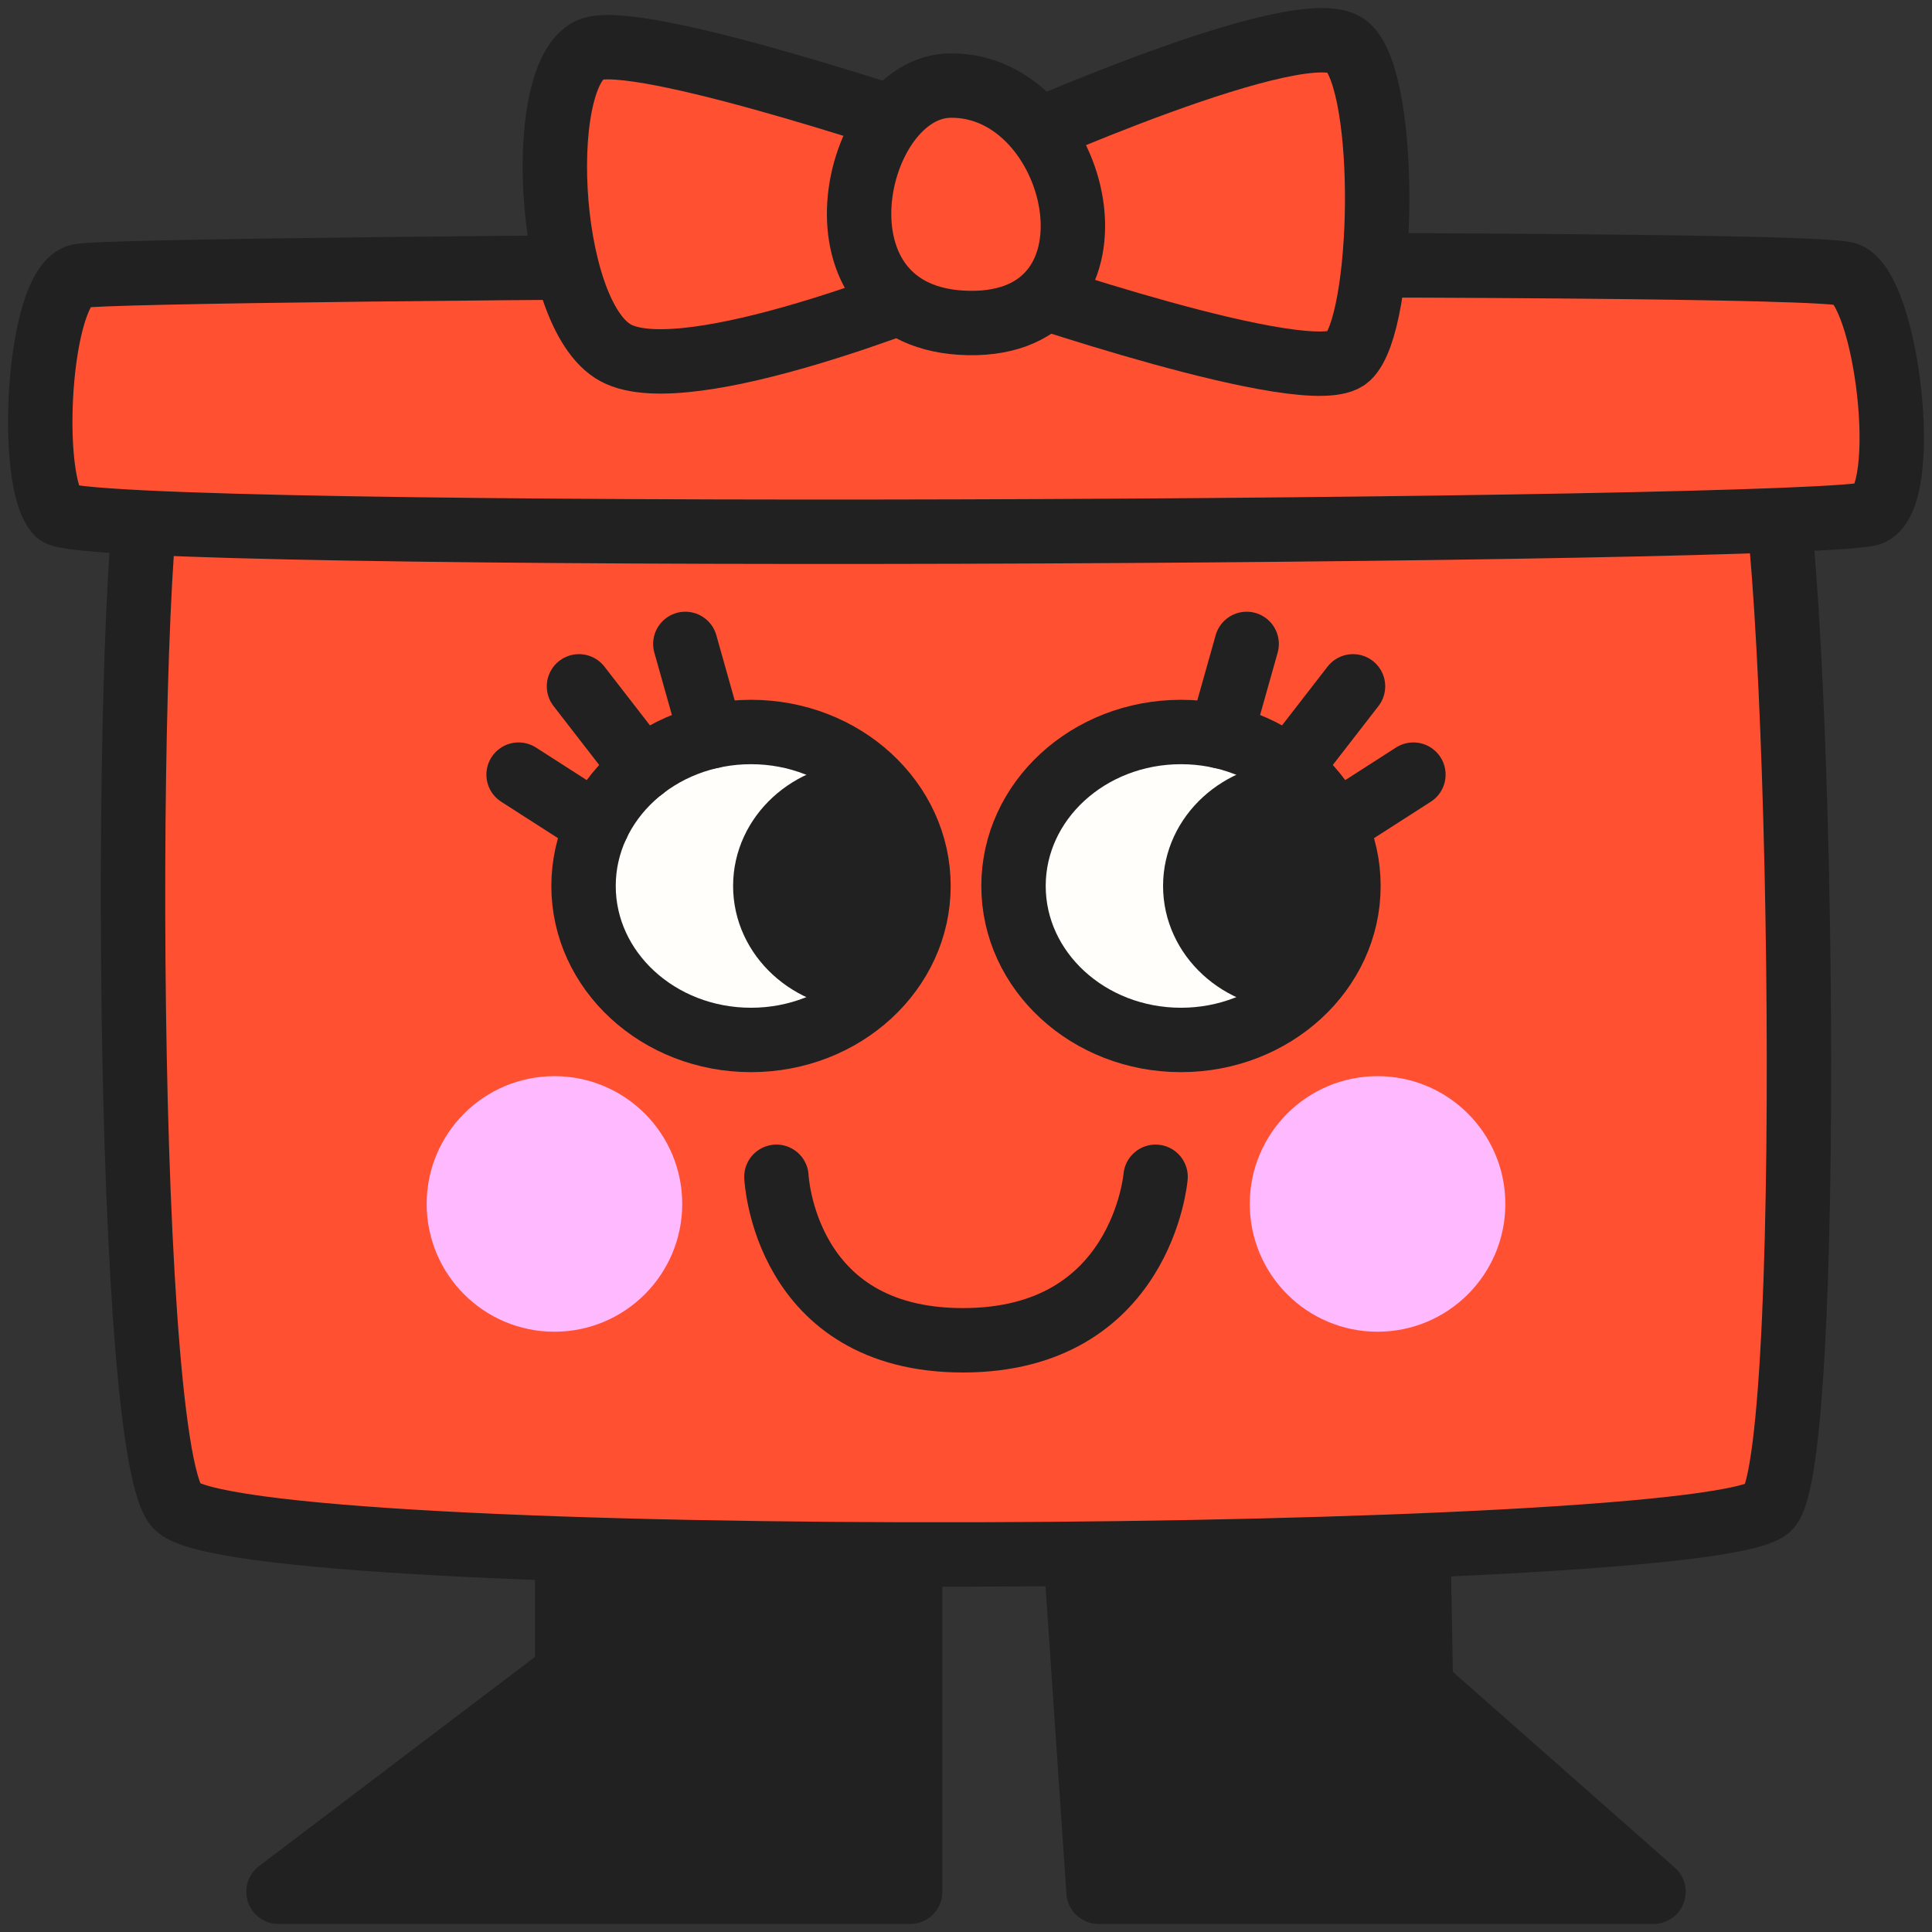 <svg width="120" height="120" viewBox="0 0 120 120" fill="none" xmlns="http://www.w3.org/2000/svg">
<rect x="0" y="0" width="120" height="120" fill="#333333" stroke="none"/>
<g clip-path="url(#clip0_11_843)">
<path d="M66.393 90.417L68.233 117.5H102.702L88.255 104.761L87.972 88.768" fill="#212121"/>
<path d="M66.393 90.417L68.233 117.5H102.702L88.255 104.761L87.972 88.768" stroke="#212121" stroke-width="4" stroke-linecap="round" stroke-linejoin="round"/>
<path d="M35.225 88.768V103.911L17.298 117.5H56.531V89.334" fill="#212121"/>
<path d="M35.225 88.768V103.911L17.298 117.5H56.531V89.334" stroke="#212121" stroke-width="4" stroke-linecap="round" stroke-linejoin="round"/>
<path d="M9.774 27.933C7.688 29.491 7.485 89.179 10.935 93.513C14.385 97.847 106.886 97.245 109.903 93.603C112.919 89.962 111.808 29.169 109.494 27.188C107.179 25.206 11.86 26.375 9.774 27.933Z" fill="#FF5132" stroke="#212121" stroke-width="4" stroke-linecap="round" stroke-linejoin="round"/>
<path d="M3.589 31.875C5.413 33.715 113.744 33.079 116.225 31.875C118.706 30.67 117.217 18.078 114.737 17.043C112.256 16.008 7.502 16.556 4.921 17.142C2.34 17.727 1.705 29.972 3.589 31.875Z" fill="#FF5132" stroke="#212121" stroke-width="4" stroke-linecap="round" stroke-linejoin="round"/>
<path d="M58.624 17.743C58.624 17.743 42.703 24.324 38.245 21.919C33.786 19.513 33.15 3.732 36.971 2.993C40.792 2.253 58.625 8.359 58.625 8.359L58.624 17.743Z" fill="#FF5132" stroke="#212121" stroke-width="4" stroke-linecap="round" stroke-linejoin="round"/>
<path d="M83.732 2.931C81.185 0.502 62.078 9.136 62.078 9.136V17.557C62.078 17.557 81.468 24.293 83.732 22.178C85.997 20.064 86.28 5.359 83.732 2.931Z" fill="#FF5132" stroke="#212121" stroke-width="4" stroke-linecap="round" stroke-linejoin="round"/>
<path d="M59.031 5.315C52.855 5.386 49.767 19.866 60.154 20.062C70.54 20.257 67.172 5.22 59.031 5.315Z" fill="#FF5132" stroke="#212121" stroke-width="4" stroke-linecap="round" stroke-linejoin="round"/>
<path d="M48.225 73.092C48.225 73.092 48.679 83.248 59.808 83.248C70.938 83.248 71.775 73.092 71.775 73.092" stroke="#212121" stroke-width="4" stroke-linecap="round" stroke-linejoin="round"/>
<path d="M85.563 80.716C88.841 80.716 91.499 78.058 91.499 74.779C91.499 71.5 88.841 68.842 85.563 68.842C82.284 68.842 79.626 71.5 79.626 74.779C79.626 78.058 82.284 80.716 85.563 80.716Z" fill="#FFBAFF" stroke="#FFBAFF" stroke-width="4" stroke-linecap="round" stroke-linejoin="round"/>
<path d="M34.437 80.716C37.716 80.716 40.374 78.058 40.374 74.779C40.374 71.5 37.716 68.842 34.437 68.842C31.159 68.842 28.501 71.5 28.501 74.779C28.501 78.058 31.159 80.716 34.437 80.716Z" fill="#FFBAFF" stroke="#FFBAFF" stroke-width="4" stroke-linecap="round" stroke-linejoin="round"/>
<path d="M46.647 64.593C52.392 64.593 57.049 60.311 57.049 55.029C57.049 49.748 52.392 45.466 46.647 45.466C40.902 45.466 36.245 49.748 36.245 55.029C36.245 60.311 40.902 64.593 46.647 64.593Z" fill="#FFFEFA"/>
<mask id="mask0_11_843" style="mask-type:luminance" maskUnits="userSpaceOnUse" x="36" y="45" width="22" height="20">
<path d="M46.647 64.593C52.392 64.593 57.049 60.311 57.049 55.029C57.049 49.748 52.392 45.466 46.647 45.466C40.902 45.466 36.245 49.748 36.245 55.029C36.245 60.311 40.902 64.593 46.647 64.593Z" fill="white"/>
</mask>
<g mask="url(#mask0_11_843)">
<path d="M53.749 60.743C57.181 60.743 59.964 58.185 59.964 55.029C59.964 51.874 57.181 49.316 53.749 49.316C50.317 49.316 47.534 51.874 47.534 55.029C47.534 58.185 50.317 60.743 53.749 60.743Z" fill="#212121" stroke="#212121" stroke-width="4" stroke-linecap="round" stroke-linejoin="round"/>
</g>
<path d="M46.647 64.593C52.392 64.593 57.049 60.311 57.049 55.029C57.049 49.748 52.392 45.466 46.647 45.466C40.902 45.466 36.245 49.748 36.245 55.029C36.245 60.311 40.902 64.593 46.647 64.593Z" stroke="#212121" stroke-width="4" stroke-linecap="round" stroke-linejoin="round"/>
<path d="M73.353 64.593C79.098 64.593 83.755 60.311 83.755 55.029C83.755 49.748 79.098 45.466 73.353 45.466C67.608 45.466 62.951 49.748 62.951 55.029C62.951 60.311 67.608 64.593 73.353 64.593Z" fill="#FFFEFA"/>
<mask id="mask1_11_843" style="mask-type:luminance" maskUnits="userSpaceOnUse" x="62" y="45" width="22" height="20">
<path d="M73.353 64.593C79.098 64.593 83.755 60.311 83.755 55.029C83.755 49.748 79.098 45.466 73.353 45.466C67.608 45.466 62.951 49.748 62.951 55.029C62.951 60.311 67.608 64.593 73.353 64.593Z" fill="white"/>
</mask>
<g mask="url(#mask1_11_843)">
<path d="M80.455 60.743C83.888 60.743 86.67 58.185 86.67 55.029C86.67 51.874 83.888 49.316 80.455 49.316C77.023 49.316 74.24 51.874 74.24 55.029C74.24 58.185 77.023 60.743 80.455 60.743Z" fill="#212121" stroke="#212121" stroke-width="4" stroke-linecap="round" stroke-linejoin="round"/>
</g>
<path d="M73.353 64.593C79.098 64.593 83.755 60.311 83.755 55.029C83.755 49.748 79.098 45.466 73.353 45.466C67.608 45.466 62.951 49.748 62.951 55.029C62.951 60.311 67.608 64.593 73.353 64.593Z" stroke="#212121" stroke-width="4" stroke-linecap="round" stroke-linejoin="round"/>
<path d="M37.092 51.246L32.211 48.114" stroke="#212121" stroke-width="4" stroke-linecap="round" stroke-linejoin="round"/>
<path d="M39.92 47.738L35.962 42.63" stroke="#212121" stroke-width="4" stroke-linecap="round" stroke-linejoin="round"/>
<path d="M44.184 45.736L42.568 39.995" stroke="#212121" stroke-width="4" stroke-linecap="round" stroke-linejoin="round"/>
<path d="M82.908 51.246L87.789 48.114" stroke="#212121" stroke-width="4" stroke-linecap="round" stroke-linejoin="round"/>
<path d="M80.08 47.738L84.038 42.63" stroke="#212121" stroke-width="4" stroke-linecap="round" stroke-linejoin="round"/>
<path d="M75.816 45.736L77.432 39.995" stroke="#212121" stroke-width="4" stroke-linecap="round" stroke-linejoin="round"/>
</g>
<defs>
<clipPath id="clip0_11_843">
<rect width="120" height="120" fill="white"/>
</clipPath>
</defs>
</svg>

